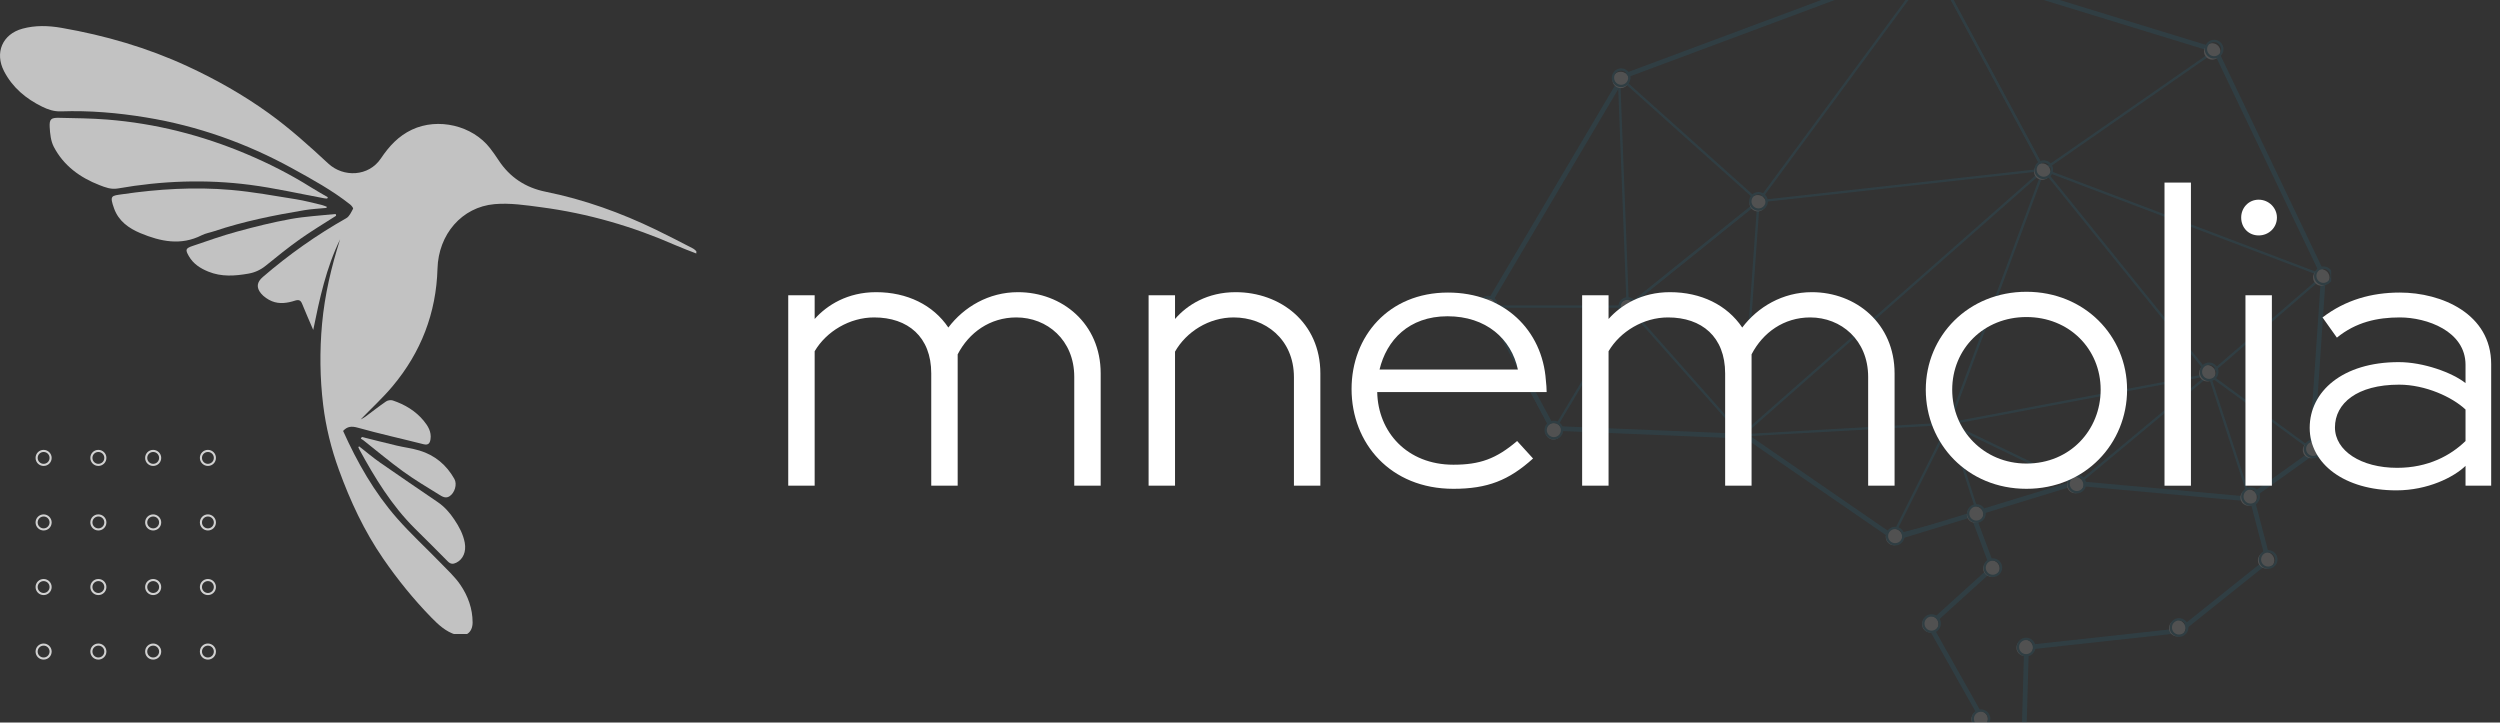 <?xml version="1.0" encoding="utf-8"?>
<svg viewBox="0 0 692 200" xmlns="http://www.w3.org/2000/svg">
  <rect x="0" y="0" width="692" height="200" fill="#333333" stroke="none"/>
  <defs>
    <clipPath id="3c84517b23">
      <path d="M 198.105 162.102 L 230.355 162.102 L 230.355 199.602 L 198.105 199.602 Z M 198.105 162.102 " clip-rule="nonzero"/>
    </clipPath>
    <mask id="e96ec093b2">
      <g filter="url(#5860bb116c)">
        <rect x="-118.8" width="1425.6" fill="#000000" y="-29.7" height="356.4" fill-opacity="0.15"/>
      </g>
    </mask>
    <filter x="0%" y="0%" width="100%" height="100%" id="5860bb116c">
      <feColorMatrix values="0 0 0 0 1 0 0 0 0 1 0 0 0 0 1 0 0 0 1 0" color-interpolation-filters="sRGB"/>
    </filter>
    <clipPath id="77f36c7f96">
      <rect x="0" width="314" y="0" height="296"/>
    </clipPath>
    <clipPath id="1c778bc567">
      <path d="M 0.996 118 L 68 118 L 68 189 L 0.996 189 Z M 0.996 118 " clip-rule="nonzero"/>
    </clipPath>
    <clipPath id="8e030cddd1">
      <path d="M 91 1.055 L 220 1.055 L 220 105 L 91 105 Z M 91 1.055 " clip-rule="nonzero"/>
    </clipPath>
    <clipPath id="1f3fe4dcbc">
      <path d="M 155 1.055 L 283 1.055 L 283 93 L 155 93 Z M 155 1.055 " clip-rule="nonzero"/>
    </clipPath>
    <clipPath id="1b58f4d186">
      <path d="M 195 68 L 313.746 68 L 313.746 168 L 195 168 Z M 195 68 " clip-rule="nonzero"/>
    </clipPath>
    <clipPath id="15b3e15b5b">
      <path d="M 256 143 L 313.746 143 L 313.746 212 L 256 212 Z M 256 143 " clip-rule="nonzero"/>
    </clipPath>
    <clipPath id="d62c035129">
      <path d="M 0.996 1.055 L 313.746 1.055 L 313.746 240 L 0.996 240 Z M 0.996 1.055 " clip-rule="nonzero"/>
    </clipPath>
    <clipPath id="0301518a9f">
      <path d="M 141.457 175.504 L 313.746 175.504 L 313.746 296 L 141.457 296 Z M 141.457 175.504 " clip-rule="nonzero"/>
    </clipPath>
    <clipPath id="e2e7ac984f">
      <path d="M 162 1.055 L 169 1.055 L 169 8 L 162 8 Z M 162 1.055 " clip-rule="nonzero"/>
    </clipPath>
    <clipPath id="2f36114e8a">
      <path d="M 150 1.055 L 181 1.055 L 181 20 L 150 20 Z M 150 1.055 " clip-rule="nonzero"/>
    </clipPath>
    <clipPath id="41259b7ce9">
      <path d="M 0.996 114 L 20 114 L 20 145 L 0.996 145 Z M 0.996 114 " clip-rule="nonzero"/>
    </clipPath>
    <clipPath id="df3c7dbeb3">
      <path d="M 307 116 L 313.746 116 L 313.746 123 L 307 123 Z M 307 116 " clip-rule="nonzero"/>
    </clipPath>
    <clipPath id="4eed14a073">
      <path d="M 294 103 L 313.746 103 L 313.746 135 L 294 135 Z M 294 103 " clip-rule="nonzero"/>
    </clipPath>
    <clipPath id="bff3a6ca42">
      <path d="M 291 167 L 313.746 167 L 313.746 198 L 291 198 Z M 291 167 " clip-rule="nonzero"/>
    </clipPath>
    <clipPath id="4f18339ab8">
      <path d="M 169 265 L 200 265 L 200 296 L 169 296 Z M 169 265 " clip-rule="nonzero"/>
    </clipPath>
    <clipPath id="55c2eac903">
      <path d="M 184 276 L 215 276 L 215 296 L 184 296 Z M 184 276 " clip-rule="nonzero"/>
    </clipPath>
    <clipPath id="b25ed3ac68">
      <path d="M 274.305 84.246 L 410.035 84.246 L 410.035 202.746 L 274.305 202.746 Z M 274.305 84.246 " clip-rule="nonzero"/>
    </clipPath>
  </defs>
  <g clip-path="url(#3c84517b23)" transform="matrix(1.564, 0, 0, 1.564, -299.99, -129.008)" style="">
    <path d="M 218.918 173.523 C 218.125 173.523 217.496 174.156 217.496 174.949 C 217.496 175.738 218.125 176.371 218.918 176.371 C 219.711 176.371 220.34 175.738 220.34 174.949 C 220.34 174.168 219.699 173.523 218.918 173.523 Z M 218.918 176 C 218.336 176 217.867 175.527 217.867 174.949 C 217.867 174.367 218.336 173.895 218.918 173.895 C 219.5 173.895 219.969 174.367 219.969 174.949 C 219.969 175.527 219.5 176 218.918 176 Z M 209.219 173.523 C 208.426 173.523 207.797 174.156 207.797 174.949 C 207.797 175.738 208.426 176.371 209.219 176.371 C 210.012 176.371 210.641 175.738 210.641 174.949 C 210.641 174.168 210.012 173.523 209.219 173.523 Z M 209.219 176 C 208.637 176 208.168 175.527 208.168 174.949 C 208.168 174.367 208.637 173.895 209.219 173.895 C 209.801 173.895 210.27 174.367 210.27 174.949 C 210.27 175.527 209.801 176 209.219 176 Z M 199.531 173.523 C 198.738 173.523 198.105 174.168 198.105 174.949 C 198.105 175.727 198.738 176.371 199.531 176.371 C 200.32 176.371 200.953 175.738 200.953 174.949 C 200.953 174.168 200.309 173.523 199.531 173.523 Z M 199.531 176 C 198.949 176 198.477 175.527 198.477 174.949 C 198.477 174.367 198.949 173.895 199.531 173.895 C 200.113 173.895 200.582 174.367 200.582 174.949 C 200.582 175.527 200.113 176 199.531 176 Z M 228.605 173.523 C 227.816 173.523 227.184 174.156 227.184 174.949 C 227.184 175.738 227.816 176.371 228.605 176.371 C 229.398 176.371 230.027 175.738 230.027 174.949 C 230.027 174.168 229.387 173.523 228.605 173.523 Z M 228.605 176 C 228.023 176 227.555 175.527 227.555 174.949 C 227.555 174.367 228.023 173.895 228.605 173.895 C 229.188 173.895 229.656 174.367 229.656 174.949 C 229.656 175.527 229.188 176 228.605 176 Z M 218.918 184.957 C 218.125 184.957 217.496 185.59 217.496 186.379 C 217.496 187.172 218.125 187.805 218.918 187.805 C 219.711 187.805 220.34 187.172 220.34 186.379 C 220.34 185.59 219.699 184.957 218.918 184.957 Z M 218.918 187.434 C 218.336 187.434 217.867 186.961 217.867 186.379 C 217.867 185.797 218.336 185.328 218.918 185.328 C 219.5 185.328 219.969 185.797 219.969 186.379 C 219.969 186.961 219.5 187.434 218.918 187.434 Z M 209.219 184.957 C 208.426 184.957 207.797 185.59 207.797 186.379 C 207.797 187.172 208.426 187.805 209.219 187.805 C 210.012 187.805 210.641 187.172 210.641 186.379 C 210.641 185.59 210.012 184.957 209.219 184.957 Z M 209.219 187.434 C 208.637 187.434 208.168 186.961 208.168 186.379 C 208.168 185.797 208.637 185.328 209.219 185.328 C 209.801 185.328 210.27 185.797 210.27 186.379 C 210.27 186.961 209.801 187.434 209.219 187.434 Z M 199.531 184.957 C 198.738 184.957 198.105 185.59 198.105 186.379 C 198.105 187.172 198.738 187.805 199.531 187.805 C 200.32 187.805 200.953 187.16 200.953 186.379 C 200.953 185.59 200.309 184.957 199.531 184.957 Z M 199.531 187.434 C 198.949 187.434 198.477 186.961 198.477 186.379 C 198.477 185.797 198.949 185.328 199.531 185.328 C 200.113 185.328 200.582 185.797 200.582 186.379 C 200.582 186.961 200.113 187.434 199.531 187.434 Z M 228.605 184.957 C 227.816 184.957 227.184 185.59 227.184 186.379 C 227.184 187.172 227.816 187.805 228.605 187.805 C 229.398 187.805 230.027 187.172 230.027 186.379 C 230.027 185.59 229.387 184.957 228.605 184.957 Z M 228.605 187.434 C 228.023 187.434 227.555 186.961 227.555 186.379 C 227.555 185.797 228.023 185.328 228.605 185.328 C 229.188 185.328 229.656 185.797 229.656 186.379 C 229.656 186.961 229.188 187.434 228.605 187.434 Z M 218.918 162.105 C 218.125 162.105 217.496 162.734 217.496 163.527 C 217.496 164.32 218.125 164.949 218.918 164.949 C 219.711 164.949 220.34 164.32 220.34 163.527 C 220.34 162.746 219.699 162.105 218.918 162.105 Z M 218.918 164.578 C 218.336 164.578 217.867 164.109 217.867 163.527 C 217.867 162.945 218.336 162.477 218.918 162.477 C 219.5 162.477 219.969 162.945 219.969 163.527 C 219.969 164.109 219.5 164.578 218.918 164.578 Z M 209.219 162.105 C 208.426 162.105 207.797 162.734 207.797 163.527 C 207.797 164.32 208.438 164.949 209.219 164.949 C 209.996 164.949 210.641 164.32 210.641 163.527 C 210.641 162.746 210.012 162.105 209.219 162.105 Z M 209.219 164.578 C 208.637 164.578 208.168 164.109 208.168 163.527 C 208.168 162.945 208.637 162.477 209.219 162.477 C 209.801 162.477 210.27 162.945 210.27 163.527 C 210.27 164.109 209.801 164.578 209.219 164.578 Z M 199.531 162.105 C 198.738 162.105 198.105 162.734 198.105 163.527 C 198.105 164.32 198.738 164.949 199.531 164.949 C 200.32 164.949 200.953 164.32 200.953 163.527 C 200.953 162.746 200.309 162.105 199.531 162.105 Z M 199.531 164.578 C 198.949 164.578 198.477 164.109 198.477 163.527 C 198.477 162.945 198.949 162.477 199.531 162.477 C 200.113 162.477 200.582 162.945 200.582 163.527 C 200.582 164.109 200.113 164.578 199.531 164.578 Z M 228.605 164.949 C 229.398 164.949 230.027 164.32 230.027 163.527 C 230.027 162.734 229.398 162.105 228.605 162.105 C 227.816 162.105 227.184 162.734 227.184 163.527 C 227.184 164.309 227.828 164.949 228.605 164.949 Z M 228.605 162.477 C 229.188 162.477 229.656 162.945 229.656 163.527 C 229.656 164.109 229.188 164.578 228.605 164.578 C 228.023 164.578 227.555 164.109 227.555 163.527 C 227.555 162.945 228.023 162.477 228.605 162.477 Z M 218.918 196.379 C 218.125 196.379 217.496 197.008 217.496 197.801 C 217.496 198.594 218.125 199.223 218.918 199.223 C 219.711 199.223 220.34 198.594 220.34 197.801 C 220.34 197.02 219.699 196.379 218.918 196.379 Z M 218.918 198.852 C 218.336 198.852 217.867 198.383 217.867 197.801 C 217.867 197.219 218.336 196.75 218.918 196.75 C 219.5 196.75 219.969 197.219 219.969 197.801 C 219.969 198.383 219.5 198.852 218.918 198.852 Z M 209.219 196.379 C 208.426 196.379 207.797 197.008 207.797 197.801 C 207.797 198.594 208.438 199.223 209.219 199.223 C 209.996 199.223 210.641 198.594 210.641 197.801 C 210.641 197.02 210.012 196.379 209.219 196.379 Z M 209.219 198.852 C 208.637 198.852 208.168 198.383 208.168 197.801 C 208.168 197.219 208.637 196.75 209.219 196.75 C 209.801 196.75 210.27 197.219 210.27 197.801 C 210.27 198.383 209.801 198.852 209.219 198.852 Z M 199.531 196.379 C 198.738 196.379 198.105 197.008 198.105 197.801 C 198.105 198.594 198.738 199.223 199.531 199.223 C 200.32 199.223 200.953 198.594 200.953 197.801 C 200.953 197.02 200.309 196.379 199.531 196.379 Z M 199.531 198.852 C 198.949 198.852 198.477 198.383 198.477 197.801 C 198.477 197.219 198.949 196.75 199.531 196.75 C 200.113 196.75 200.582 197.219 200.582 197.801 C 200.582 198.383 200.113 198.852 199.531 198.852 Z M 228.605 196.379 C 227.816 196.379 227.184 197.008 227.184 197.801 C 227.184 198.594 227.816 199.223 228.605 199.223 C 229.398 199.223 230.027 198.594 230.027 197.801 C 230.027 197.02 229.387 196.379 228.605 196.379 Z M 228.605 198.852 C 228.023 198.852 227.555 198.383 227.555 197.801 C 227.555 197.219 228.023 196.75 228.605 196.75 C 229.188 196.75 229.656 197.219 229.656 197.801 C 229.656 198.383 229.188 198.852 228.605 198.852 Z M 228.605 198.852 " fill-opacity="1" fill-rule="nonzero" style="fill: rgba(255, 255, 255, 0.776);"/>
  </g>
  <g mask="url(#e96ec093b2)" style="" transform="matrix(0.755, 0, 0, 0.755, 42.965, -13.873)">
    <g transform="matrix(1, 0, 0, 1, 484, 1)">
      <g clip-path="url(#77f36c7f96)">
        <g clip-path="url(#1c778bc567)">
          <path stroke-linecap="butt" transform="matrix(0.086, 0, 0, -0.086, -24.13, 339.488)" stroke-linejoin="miter" d="M 329.743 2438.682 L 930.096 2438.682 L 610.934 1904.479 Z M 329.743 2438.682 " stroke="#1f7ea1" stroke-width="10" stroke-opacity="1" stroke-miterlimit="10" fill="none"/>
        </g>
        <path stroke-linecap="butt" transform="matrix(0.086, 0, 0, -0.086, -24.13, 339.488)" stroke-linejoin="miter" d="M 1416.761 1889.404 L 930.096 2438.682 L 1487.605 2886.986 Z M 1416.761 1889.404 " stroke="#1f7ea1" stroke-width="10" stroke-opacity="1" stroke-miterlimit="10" fill="none"/>
        <path stroke-linecap="butt" transform="matrix(0.086, 0, 0, -0.086, -24.13, 339.488)" stroke-linejoin="miter" d="M 892.625 3419.641 L 930.096 2438.682 L 1487.605 2886.986 Z M 892.625 3419.641 " stroke="#1f7ea1" stroke-width="10" stroke-opacity="1" stroke-miterlimit="10" fill="none"/>
        <g clip-path="url(#8e030cddd1)">
          <path stroke-linecap="butt" transform="matrix(0.086, 0, 0, -0.086, -24.13, 339.488)" stroke-linejoin="miter" d="M 2231.831 3896.365 L 1487.605 2886.986 L 2703.426 3021.983 Z M 2231.831 3896.365 " stroke="#1f7ea1" stroke-width="10" stroke-opacity="1" stroke-miterlimit="10" fill="none"/>
        </g>
        <g clip-path="url(#1f3fe4dcbc)">
          <path stroke-linecap="butt" transform="matrix(0.086, 0, 0, -0.086, -24.13, 339.488)" stroke-linejoin="miter" d="M 2703.426 3021.983 L 3435.815 3530.999 L 2231.831 3896.365 Z M 2703.426 3021.983 " stroke="#1f7ea1" stroke-width="10" stroke-opacity="1" stroke-miterlimit="10" fill="none"/>
        </g>
        <path stroke-linecap="butt" transform="matrix(0.086, 0, 0, -0.086, -24.13, 339.488)" stroke-linejoin="miter" d="M 1416.761 1889.404 L 2703.426 3021.983 L 2300.126 1939.413 Z M 1416.761 1889.404 " stroke="#1f7ea1" stroke-width="10" stroke-opacity="1" stroke-miterlimit="10" fill="none"/>
        <path stroke-linecap="butt" transform="matrix(0.086, 0, 0, -0.086, -24.13, 339.488)" stroke-linejoin="miter" d="M 2060.139 1460.047 L 2300.126 1939.413 L 2423.42 1555.692 Z M 2060.139 1460.047 " stroke="#1f7ea1" stroke-width="10" stroke-opacity="1" stroke-miterlimit="10" fill="none"/>
        <g clip-path="url(#1b58f4d186)">
          <path stroke-linecap="butt" transform="matrix(0.086, 0, 0, -0.086, -24.13, 339.488)" stroke-linejoin="miter" d="M 2703.426 3021.983 L 3895.891 2569.534 L 3408.588 2148.694 Z M 2703.426 3021.983 " stroke="#1f7ea1" stroke-width="10" stroke-opacity="1" stroke-miterlimit="10" fill="none"/>
        </g>
        <g clip-path="url(#15b3e15b5b)">
          <path stroke-linecap="butt" transform="matrix(0.086, 0, 0, -0.086, -24.13, 339.488)" stroke-linejoin="miter" d="M 3578.595 1628.793 L 3408.588 2148.694 L 3860.105 1818.717 Z M 3578.595 1628.793 " stroke="#1f7ea1" stroke-width="10" stroke-opacity="1" stroke-miterlimit="10" fill="none"/>
        </g>
        <path stroke-linecap="butt" transform="matrix(0.086, 0, 0, -0.086, -24.13, 339.488)" stroke-linejoin="miter" d="M 2300.126 1939.413 L 2842.61 1677.617 L 3408.588 2148.694 Z M 2300.126 1939.413 " stroke="#1f7ea1" stroke-width="10" stroke-opacity="1" stroke-miterlimit="10" fill="none"/>
        <g clip-path="url(#d62c035129)">
          <path stroke-linecap="butt" transform="matrix(0.086, 0, 0, -0.086, -24.13, 339.488)" stroke-linejoin="miter" d="M 329.743 2438.682 L 910.018 3419.641 L 2214.303 3906.021 L 3435.815 3530.999 L 3895.891 2569.534 L 3844.351 1811.43 L 3574.361 1618.408 L 2835.007 1685.724 L 2067.697 1450.846 L 1436.658 1885.35 L 609.978 1919.509 Z M 329.743 2438.682 " stroke="#1f7ea1" stroke-width="20" stroke-opacity="1" stroke-miterlimit="10" fill="none"/>
        </g>
        <g clip-path="url(#0301518a9f)">
          <path stroke-linecap="butt" transform="matrix(0.086, 0, 0, -0.086, -24.13, 339.488)" stroke-linejoin="miter" d="M 3588.93 1628.792 L 3660.139 1357.022 L 3285.021 1057.014 L 2629.942 985.371 L 2617.694 548.545 L 2375.022 246.988 L 2442.496 679.488 L 2216.078 1081.062 L 2485.704 1325.141 L 2403.887 1543.85 " stroke="#1f7ea1" stroke-width="20" stroke-opacity="1" stroke-miterlimit="10" fill="none"/>
        </g>
        <g clip-path="url(#e2e7ac984f)">
          <path d="M 168.492 4.484 C 168.492 6.141 167.145 7.484 165.488 7.484 C 163.828 7.484 162.484 6.141 162.484 4.484 C 162.484 2.824 163.828 1.48 165.488 1.48 C 167.145 1.48 168.492 2.824 168.492 4.484 " fill-opacity="1" fill-rule="nonzero" fill="#ffffff"/>
        </g>
        <g clip-path="url(#2f36114e8a)">
          <path stroke-linecap="butt" transform="matrix(0.086, 0, 0, -0.086, -24.13, 339.488)" stroke-linejoin="miter" d="M 2245.126 3906.021 C 2245.126 3886.709 2229.418 3871.042 2210.114 3871.042 C 2190.764 3871.042 2175.102 3886.709 2175.102 3906.021 C 2175.102 3925.378 2190.764 3941.045 2210.114 3941.045 C 2229.418 3941.045 2245.126 3925.378 2245.126 3906.021 Z M 2245.126 3906.021 " stroke="#1f7ea1" stroke-width="10" stroke-opacity="1" stroke-miterlimit="10" fill="none"/>
        </g>
        <path d="M 106.504 91.883 C 106.504 93.539 105.156 94.883 103.5 94.883 C 101.844 94.883 100.5 93.539 100.5 91.883 C 100.5 90.223 101.844 88.879 103.5 88.879 C 105.156 88.879 106.504 90.223 106.504 91.883 " fill-opacity="1" fill-rule="nonzero" fill="#ffffff"/>
        <path stroke-linecap="butt" transform="matrix(0.086, 0, 0, -0.086, -24.13, 339.488)" stroke-linejoin="miter" d="M 1522.618 2886.986 C 1522.618 2867.675 1506.91 2852.007 1487.605 2852.007 C 1468.301 2852.007 1452.639 2867.675 1452.639 2886.986 C 1452.639 2906.343 1468.301 2922.011 1487.605 2922.011 C 1506.91 2922.011 1522.618 2906.343 1522.618 2886.986 Z M 1522.618 2886.986 " stroke="#1f7ea1" stroke-width="10" stroke-opacity="1" stroke-miterlimit="10" fill="none"/>
        <path d="M 56.258 46.68 C 56.258 48.34 54.914 49.684 53.258 49.684 C 51.598 49.684 50.254 48.34 50.254 46.68 C 50.254 45.023 51.598 43.68 53.258 43.68 C 54.914 43.68 56.258 45.023 56.258 46.68 " fill-opacity="1" fill-rule="nonzero" fill="#ffffff"/>
        <path stroke-linecap="butt" transform="matrix(0.086, 0, 0, -0.086, -24.13, 339.488)" stroke-linejoin="miter" d="M 936.971 3414.038 C 936.971 3394.682 921.309 3379.014 902.004 3379.014 C 882.654 3379.014 866.992 3394.682 866.992 3414.038 C 866.992 3433.35 882.654 3449.017 902.004 3449.017 C 921.309 3449.017 936.971 3433.35 936.971 3414.038 Z M 936.971 3414.038 " stroke="#1f7ea1" stroke-width="10" stroke-opacity="1" stroke-miterlimit="10" fill="none"/>
        <path d="M 58.672 130.332 C 58.672 131.992 57.324 133.336 55.668 133.336 C 54.012 133.336 52.668 131.992 52.668 130.332 C 52.668 128.676 54.012 127.332 55.668 127.332 C 57.324 127.332 58.672 128.676 58.672 130.332 " fill-opacity="1" fill-rule="nonzero" fill="#ffffff"/>
        <path stroke-linecap="butt" transform="matrix(0.086, 0, 0, -0.086, -24.13, 339.488)" stroke-linejoin="miter" d="M 965.108 2438.682 C 965.108 2419.325 949.401 2403.658 930.096 2403.658 C 910.792 2403.658 895.129 2419.325 895.129 2438.682 C 895.129 2457.993 910.792 2473.661 930.096 2473.661 C 949.401 2473.661 965.108 2457.993 965.108 2438.682 Z M 965.108 2438.682 " stroke="#1f7ea1" stroke-width="10" stroke-opacity="1" stroke-miterlimit="10" fill="none"/>
        <path d="M 31.648 175.504 C 31.648 177.16 30.301 178.504 28.645 178.504 C 26.984 178.504 25.641 177.16 25.641 175.504 C 25.641 173.844 26.984 172.5 28.645 172.5 C 30.301 172.5 31.648 173.844 31.648 175.504 " fill-opacity="1" fill-rule="nonzero" fill="#ffffff"/>
        <path stroke-linecap="butt" transform="matrix(0.086, 0, 0, -0.086, -24.13, 339.488)" stroke-linejoin="miter" d="M 650.135 1911.994 C 650.135 1892.683 634.427 1877.015 615.123 1877.015 C 595.773 1877.015 580.11 1892.683 580.11 1911.994 C 580.11 1931.351 595.773 1947.019 615.123 1947.019 C 634.427 1947.019 650.135 1931.351 650.135 1911.994 Z M 650.135 1911.994 " stroke="#1f7ea1" stroke-width="10" stroke-opacity="1" stroke-miterlimit="10" fill="none"/>
        <path d="M 100.5 178.504 C 100.5 180.164 99.152 181.508 97.496 181.508 C 95.836 181.508 94.492 180.164 94.492 178.504 C 94.492 176.848 95.836 175.504 97.496 175.504 C 99.152 175.504 100.5 176.848 100.5 178.504 " fill-opacity="1" fill-rule="nonzero" fill="#ffffff"/>
        <path stroke-linecap="butt" transform="matrix(0.086, 0, 0, -0.086, -24.13, 339.488)" stroke-linejoin="miter" d="M 1452.639 1877.015 C 1452.639 1857.659 1436.931 1841.991 1417.626 1841.991 C 1398.276 1841.991 1382.614 1857.659 1382.614 1877.015 C 1382.614 1896.327 1398.276 1911.994 1417.626 1911.994 C 1436.931 1911.994 1452.639 1896.327 1452.639 1877.015 Z M 1452.639 1877.015 " stroke="#1f7ea1" stroke-width="10" stroke-opacity="1" stroke-miterlimit="10" fill="none"/>
        <path d="M 176.215 174.258 C 176.215 175.914 174.867 177.258 173.211 177.258 C 171.551 177.258 170.207 175.914 170.207 174.258 C 170.207 172.598 171.551 171.254 173.211 171.254 C 174.867 171.254 176.215 172.598 176.215 174.258 " fill-opacity="1" fill-rule="nonzero" fill="#ffffff"/>
        <path stroke-linecap="butt" transform="matrix(0.086, 0, 0, -0.086, -24.13, 339.488)" stroke-linejoin="miter" d="M 2335.138 1926.523 C 2335.138 1907.212 2319.43 1891.544 2300.126 1891.544 C 2280.776 1891.544 2265.113 1907.212 2265.113 1926.523 C 2265.113 1945.88 2280.776 1961.548 2300.126 1961.548 C 2319.43 1961.548 2335.138 1945.88 2335.138 1926.523 Z M 2335.138 1926.523 " stroke="#1f7ea1" stroke-width="10" stroke-opacity="1" stroke-miterlimit="10" fill="none"/>
        <path d="M 156.48 214.266 C 156.48 215.926 155.133 217.266 153.477 217.266 C 151.816 217.266 150.473 215.926 150.473 214.266 C 150.473 212.609 151.816 211.266 153.477 211.266 C 155.133 211.266 156.48 212.609 156.48 214.266 " fill-opacity="1" fill-rule="nonzero" fill="#ffffff"/>
        <path stroke-linecap="butt" transform="matrix(0.086, 0, 0, -0.086, -24.13, 339.488)" stroke-linejoin="miter" d="M 2105.123 1460.047 C 2105.123 1440.69 2089.415 1425.068 2070.11 1425.068 C 2050.76 1425.068 2035.098 1440.69 2035.098 1460.047 C 2035.098 1479.358 2050.76 1495.025 2070.11 1495.025 C 2089.415 1495.025 2105.123 1479.358 2105.123 1460.047 Z M 2105.123 1460.047 " stroke="#1f7ea1" stroke-width="10" stroke-opacity="1" stroke-miterlimit="10" fill="none"/>
        <path d="M 186.188 206.012 C 186.188 207.668 184.84 209.012 183.184 209.012 C 181.523 209.012 180.18 207.668 180.18 206.012 C 180.18 204.355 181.523 203.008 183.184 203.008 C 184.84 203.008 186.188 204.355 186.188 206.012 " fill-opacity="1" fill-rule="nonzero" fill="#ffffff"/>
        <path stroke-linecap="butt" transform="matrix(0.086, 0, 0, -0.086, -24.13, 339.488)" stroke-linejoin="miter" d="M 2451.375 1556.284 C 2451.375 1536.973 2435.667 1521.305 2416.363 1521.305 C 2397.013 1521.305 2381.35 1536.973 2381.35 1556.284 C 2381.35 1575.595 2397.013 1591.309 2416.363 1591.309 C 2435.667 1591.309 2451.375 1575.595 2451.375 1556.284 Z M 2451.375 1556.284 " stroke="#1f7ea1" stroke-width="10" stroke-opacity="1" stroke-miterlimit="10" fill="none"/>
        <path d="M 7.625 129.832 C 7.625 131.492 6.277 132.836 4.621 132.836 C 2.961 132.836 1.617 131.492 1.617 129.832 C 1.617 128.176 2.961 126.832 4.621 126.832 C 6.277 126.832 7.625 128.176 7.625 129.832 " fill-opacity="1" fill-rule="nonzero" fill="#ffffff"/>
        <g clip-path="url(#41259b7ce9)">
          <path stroke-linecap="butt" transform="matrix(0.086, 0, 0, -0.086, -24.13, 339.488)" stroke-linejoin="miter" d="M 370.128 2444.512 C 370.128 2425.155 354.42 2409.488 335.116 2409.488 C 315.766 2409.488 300.104 2425.155 300.104 2444.512 C 300.104 2463.823 315.766 2479.491 335.116 2479.491 C 354.42 2479.491 370.128 2463.823 370.128 2444.512 Z M 370.128 2444.512 " stroke="#1f7ea1" stroke-width="10" stroke-opacity="1" stroke-miterlimit="10" fill="none"/>
        </g>
        <path d="M 273.141 36.234 C 273.141 37.895 271.797 39.234 270.141 39.234 C 268.48 39.234 267.137 37.895 267.137 36.234 C 267.137 34.574 268.48 33.234 270.141 33.234 C 271.797 33.234 273.141 34.574 273.141 36.234 " fill-opacity="1" fill-rule="nonzero" fill="#ffffff"/>
        <path stroke-linecap="butt" transform="matrix(0.086, 0, 0, -0.086, -24.13, 339.488)" stroke-linejoin="miter" d="M 3464.863 3535.827 C 3464.863 3516.47 3449.2 3500.848 3429.896 3500.848 C 3410.546 3500.848 3394.884 3516.47 3394.884 3535.827 C 3394.884 3555.184 3410.546 3570.806 3429.896 3570.806 C 3449.2 3570.806 3464.863 3555.184 3464.863 3535.827 Z M 3464.863 3535.827 " stroke="#1f7ea1" stroke-width="10" stroke-opacity="1" stroke-miterlimit="10" fill="none"/>
        <path d="M 210.816 80.305 C 210.816 81.961 209.469 83.305 207.812 83.305 C 206.156 83.305 204.812 81.961 204.812 80.305 C 204.812 78.645 206.156 77.301 207.812 77.301 C 209.469 77.301 210.816 78.645 210.816 80.305 " fill-opacity="1" fill-rule="nonzero" fill="#ffffff"/>
        <path stroke-linecap="butt" transform="matrix(0.086, 0, 0, -0.086, -24.13, 339.488)" stroke-linejoin="miter" d="M 2738.439 3021.983 C 2738.439 3002.672 2722.731 2987.004 2703.426 2987.004 C 2684.122 2987.004 2668.46 3002.672 2668.46 3021.983 C 2668.46 3041.34 2684.122 3057.008 2703.426 3057.008 C 2722.731 3057.008 2738.439 3041.34 2738.439 3021.983 Z M 2738.439 3021.983 " stroke="#1f7ea1" stroke-width="10" stroke-opacity="1" stroke-miterlimit="10" fill="none"/>
        <g clip-path="url(#df3c7dbeb3)">
          <path d="M 313.125 119.109 C 313.125 120.766 311.781 122.109 310.121 122.109 C 308.461 122.109 307.117 120.766 307.117 119.109 C 307.117 117.449 308.461 116.105 310.121 116.105 C 311.781 116.105 313.125 117.449 313.125 119.109 " fill-opacity="1" fill-rule="nonzero" fill="#ffffff"/>
        </g>
        <g clip-path="url(#4eed14a073)">
          <path stroke-linecap="butt" transform="matrix(0.086, 0, 0, -0.086, -24.13, 339.488)" stroke-linejoin="miter" d="M 3930.903 2569.534 C 3930.903 2550.223 3915.241 2534.555 3895.891 2534.555 C 3876.541 2534.555 3860.879 2550.223 3860.879 2569.534 C 3860.879 2588.891 3876.541 2604.559 3895.891 2604.559 C 3915.241 2604.559 3930.903 2588.891 3930.903 2569.534 Z M 3930.903 2569.534 " stroke="#1f7ea1" stroke-width="10" stroke-opacity="1" stroke-miterlimit="10" fill="none"/>
        </g>
        <path d="M 271.316 154.223 C 271.316 155.883 269.973 157.223 268.312 157.223 C 266.656 157.223 265.309 155.883 265.309 154.223 C 265.309 152.562 266.656 151.223 268.312 151.223 C 269.973 151.223 271.316 152.562 271.316 154.223 " fill-opacity="1" fill-rule="nonzero" fill="#ffffff"/>
        <path stroke-linecap="butt" transform="matrix(0.086, 0, 0, -0.086, -24.13, 339.488)" stroke-linejoin="miter" d="M 3443.6 2160.126 C 3443.6 2140.769 3427.938 2125.147 3408.588 2125.147 C 3389.284 2125.147 3373.576 2140.769 3373.576 2160.126 C 3373.576 2179.483 3389.284 2195.105 3408.588 2195.105 C 3427.938 2195.105 3443.6 2179.483 3443.6 2160.126 Z M 3443.6 2160.126 " stroke="#1f7ea1" stroke-width="10" stroke-opacity="1" stroke-miterlimit="10" fill="none"/>
        <path d="M 309.355 182.375 C 309.355 184.031 308.012 185.375 306.352 185.375 C 304.691 185.375 303.348 184.031 303.348 182.375 C 303.348 180.715 304.691 179.371 306.352 179.371 C 308.012 179.371 309.355 180.715 309.355 182.375 " fill-opacity="1" fill-rule="nonzero" fill="#ffffff"/>
        <g clip-path="url(#bff3a6ca42)">
          <path stroke-linecap="butt" transform="matrix(0.086, 0, 0, -0.086, -24.13, 339.488)" stroke-linejoin="miter" d="M 3886.967 1831.88 C 3886.967 1812.569 3871.305 1796.901 3851.955 1796.901 C 3832.605 1796.901 3816.943 1812.569 3816.943 1831.88 C 3816.943 1851.237 3832.605 1866.904 3851.955 1866.904 C 3871.305 1866.904 3886.967 1851.237 3886.967 1831.88 Z M 3886.967 1831.88 " stroke="#1f7ea1" stroke-width="10" stroke-opacity="1" stroke-miterlimit="10" fill="none"/>
        </g>
        <path d="M 286.473 199.793 C 286.473 201.449 285.129 202.793 283.473 202.793 C 281.812 202.793 280.469 201.449 280.469 199.793 C 280.469 198.133 281.812 196.789 283.473 196.789 C 285.129 196.789 286.473 198.133 286.473 199.793 " fill-opacity="1" fill-rule="nonzero" fill="#ffffff"/>
        <path stroke-linecap="butt" transform="matrix(0.086, 0, 0, -0.086, -24.13, 339.488)" stroke-linejoin="miter" d="M 3620.255 1628.793 C 3620.255 1609.481 3604.593 1593.814 3585.288 1593.814 C 3565.938 1593.814 3550.276 1609.481 3550.276 1628.793 C 3550.276 1648.149 3565.938 1663.817 3585.288 1663.817 C 3604.593 1663.817 3620.255 1648.149 3620.255 1628.793 Z M 3620.255 1628.793 " stroke="#1f7ea1" stroke-width="10" stroke-opacity="1" stroke-miterlimit="10" fill="none"/>
        <path d="M 222.914 195.211 C 222.914 196.867 221.57 198.211 219.91 198.211 C 218.254 198.211 216.91 196.867 216.91 195.211 C 216.91 193.555 218.254 192.207 219.91 192.207 C 221.57 192.207 222.914 193.555 222.914 195.211 " fill-opacity="1" fill-rule="nonzero" fill="#ffffff"/>
        <path stroke-linecap="butt" transform="matrix(0.086, 0, 0, -0.086, -24.13, 339.488)" stroke-linejoin="miter" d="M 2879.444 1682.217 C 2879.444 1662.906 2863.782 1647.238 2844.431 1647.238 C 2825.127 1647.238 2809.465 1662.906 2809.465 1682.217 C 2809.465 1701.529 2825.127 1717.242 2844.431 1717.242 C 2863.782 1717.242 2879.444 1701.529 2879.444 1682.217 Z M 2879.444 1682.217 " stroke="#1f7ea1" stroke-width="10" stroke-opacity="1" stroke-miterlimit="10" fill="none"/>
        <path d="M 192.191 225.816 C 192.191 227.477 190.844 228.82 189.191 228.82 C 187.531 228.82 186.188 227.477 186.188 225.816 C 186.188 224.16 187.531 222.816 189.191 222.816 C 190.844 222.816 192.191 224.16 192.191 225.816 " fill-opacity="1" fill-rule="nonzero" fill="#ffffff"/>
        <path stroke-linecap="butt" transform="matrix(0.086, 0, 0, -0.086, -24.13, 339.488)" stroke-linejoin="miter" d="M 2521.354 1325.369 C 2521.354 1306.012 2505.646 1290.344 2486.387 1290.344 C 2467.037 1290.344 2451.375 1306.012 2451.375 1325.369 C 2451.375 1344.68 2467.037 1360.348 2486.387 1360.348 C 2505.646 1360.348 2521.354 1344.68 2521.354 1325.369 Z M 2521.354 1325.369 " stroke="#1f7ea1" stroke-width="10" stroke-opacity="1" stroke-miterlimit="10" fill="none"/>
        <path d="M 292.895 222.816 C 292.895 224.473 291.547 225.816 289.895 225.816 C 288.234 225.816 286.891 224.473 286.891 222.816 C 286.891 221.156 288.234 219.812 289.895 219.812 C 291.547 219.812 292.895 221.156 292.895 222.816 " fill-opacity="1" fill-rule="nonzero" fill="#ffffff"/>
        <path stroke-linecap="butt" transform="matrix(0.086, 0, 0, -0.086, -24.13, 339.488)" stroke-linejoin="miter" d="M 3695.106 1360.348 C 3695.106 1341.036 3679.398 1325.369 3660.139 1325.369 C 3640.789 1325.369 3625.127 1341.036 3625.127 1360.348 C 3625.127 1379.704 3640.789 1395.372 3660.139 1395.372 C 3679.398 1395.372 3695.106 1379.704 3695.106 1360.348 Z M 3695.106 1360.348 " stroke="#1f7ea1" stroke-width="10" stroke-opacity="1" stroke-miterlimit="10" fill="none"/>
        <path d="M 260.293 247.688 C 260.293 249.348 258.945 250.688 257.289 250.688 C 255.633 250.688 254.289 249.348 254.289 247.688 C 254.289 246.027 255.633 244.688 257.289 244.688 C 258.945 244.688 260.293 246.027 260.293 247.688 " fill-opacity="1" fill-rule="nonzero" fill="#ffffff"/>
        <path stroke-linecap="butt" transform="matrix(0.086, 0, 0, -0.086, -24.13, 339.488)" stroke-linejoin="miter" d="M 3315.116 1070.359 C 3315.116 1051.003 3299.408 1035.381 3280.104 1035.381 C 3260.799 1035.381 3245.137 1051.003 3245.137 1070.359 C 3245.137 1089.716 3260.799 1105.338 3280.104 1105.338 C 3299.408 1105.338 3315.116 1089.716 3315.116 1070.359 Z M 3315.116 1070.359 " stroke="#1f7ea1" stroke-width="10" stroke-opacity="1" stroke-miterlimit="10" fill="none"/>
        <path d="M 204.383 254.836 C 204.383 256.496 203.039 257.84 201.379 257.84 C 199.719 257.84 198.375 256.496 198.375 254.836 C 198.375 253.18 199.719 251.836 201.379 251.836 C 203.039 251.836 204.383 253.18 204.383 254.836 " fill-opacity="1" fill-rule="nonzero" fill="#ffffff"/>
        <path stroke-linecap="butt" transform="matrix(0.086, 0, 0, -0.086, -24.13, 339.488)" stroke-linejoin="miter" d="M 2663.452 987.011 C 2663.452 967.654 2647.789 951.987 2628.439 951.987 C 2609.089 951.987 2593.427 967.654 2593.427 987.011 C 2593.427 1006.323 2609.089 1021.99 2628.439 1021.99 C 2647.789 1021.99 2663.452 1006.323 2663.452 987.011 Z M 2663.452 987.011 " stroke="#1f7ea1" stroke-width="10" stroke-opacity="1" stroke-miterlimit="10" fill="none"/>
        <path d="M 169.777 246.262 C 169.777 247.918 168.434 249.262 166.777 249.262 C 165.117 249.262 163.773 247.918 163.773 246.262 C 163.773 244.602 165.117 243.258 166.777 243.258 C 168.434 243.258 169.777 244.602 169.777 246.262 " fill-opacity="1" fill-rule="nonzero" fill="#ffffff"/>
        <path stroke-linecap="butt" transform="matrix(0.086, 0, 0, -0.086, -24.13, 339.488)" stroke-linejoin="miter" d="M 2260.105 1086.984 C 2260.105 1067.672 2244.443 1052.005 2225.139 1052.005 C 2205.788 1052.005 2190.126 1067.672 2190.126 1086.984 C 2190.126 1106.34 2205.788 1122.008 2225.139 1122.008 C 2244.443 1122.008 2260.105 1106.34 2260.105 1086.984 Z M 2260.105 1086.984 " stroke="#1f7ea1" stroke-width="10" stroke-opacity="1" stroke-miterlimit="10" fill="none"/>
        <path d="M 187.855 281.055 C 187.855 282.715 186.512 284.059 184.852 284.059 C 183.195 284.059 181.852 282.715 181.852 281.055 C 181.852 279.398 183.195 278.055 184.852 278.055 C 186.512 278.055 187.855 279.398 187.855 281.055 " fill-opacity="1" fill-rule="nonzero" fill="#ffffff"/>
        <g clip-path="url(#4f18339ab8)">
          <path stroke-linecap="butt" transform="matrix(0.086, 0, 0, -0.086, -24.13, 339.488)" stroke-linejoin="miter" d="M 2470.816 681.31 C 2470.816 661.953 2455.154 646.286 2435.804 646.286 C 2416.499 646.286 2400.837 661.953 2400.837 681.31 C 2400.837 700.621 2416.499 716.289 2435.804 716.289 C 2455.154 716.289 2470.816 700.621 2470.816 681.31 Z M 2470.816 681.31 " stroke="#1f7ea1" stroke-width="10" stroke-opacity="1" stroke-miterlimit="10" fill="none"/>
        </g>
        <path d="M 202.809 292 C 202.809 293.66 201.461 295.004 199.809 295.004 C 198.148 295.004 196.805 293.66 196.805 292 C 196.805 290.344 198.148 289 199.809 289 C 201.461 289 202.809 290.344 202.809 292 " fill-opacity="1" fill-rule="nonzero" fill="#ffffff"/>
        <g clip-path="url(#55c2eac903)">
          <path stroke-linecap="butt" transform="matrix(0.086, 0, 0, -0.086, -24.13, 339.488)" stroke-linejoin="miter" d="M 2645.103 553.692 C 2645.103 534.335 2629.395 518.667 2610.136 518.667 C 2590.786 518.667 2575.124 534.335 2575.124 553.692 C 2575.124 573.003 2590.786 588.671 2610.136 588.671 C 2629.395 588.671 2645.103 573.003 2645.103 553.692 Z M 2645.103 553.692 " stroke="#1f7ea1" stroke-width="10" stroke-opacity="1" stroke-miterlimit="10" fill="none"/>
        </g>
      </g>
    </g>
  </g>
  <g transform="matrix(1.494, 0, 0, 1.494, 210.116, 134.442)" fill="#FFFFFF" style="">
    <g id="g-2">
      <path d="M31.896 0L36.792 0L36.792-24.336C38.880-28.368 42.768-31.176 47.664-31.176C53.352-31.176 58.392-27.000 58.392-20.160L58.392 0L63.288 0L63.288-20.808C63.288-30.024 56.160-35.856 47.952-35.856C42.552-35.856 37.944-33.120 35.064-29.304C32.256-33.480 27.432-35.856 21.672-35.856C16.416-35.856 12.600-33.480 10.296-30.888L10.296-35.280L5.400-35.280L5.400 0L10.296 0L10.296-24.912C12.456-28.584 16.776-31.176 21.312-31.176C27.576-31.176 31.896-27.576 31.896-20.808Z" style=""/>
      <path d="M99.094 0L103.990 0L103.990-20.808C103.990-30.240 96.574-35.856 88.294-35.856C83.038-35.856 79.294-33.480 77.062-30.888L77.062-35.280L72.166-35.280L72.166 0L77.062 0L77.062-24.840C79.150-28.512 83.326-31.176 87.934-31.176C93.694-31.176 99.094-27.216 99.094-20.088Z" style=""/>
      <path d="M128.635 0.576C134.971 0.576 138.931-1.008 143.395-5.040L140.443-8.280C136.555-4.968 133.531-3.888 128.635-3.888C120.067-3.888 114.667-9.936 114.523-17.352L145.915-17.352C145.915-18.072 145.843-18.792 145.771-19.512C145.123-28.800 138.067-35.784 127.627-35.784C116.611-35.784 109.771-27.648 109.771-17.928C109.771-7.848 116.971 0.576 128.635 0.576ZM127.555-31.392C134.683-31.392 139.363-27.216 140.587-21.528L114.955-21.528C116.251-26.928 120.355-31.392 127.555-31.392Z" style=""/>
      <path d="M178.985 0L183.881 0L183.881-24.336C185.969-28.368 189.857-31.176 194.753-31.176C200.441-31.176 205.481-27.000 205.481-20.160L205.481 0L210.377 0L210.377-20.808C210.377-30.024 203.249-35.856 195.041-35.856C189.641-35.856 185.033-33.120 182.153-29.304C179.345-33.480 174.521-35.856 168.761-35.856C163.505-35.856 159.689-33.480 157.385-30.888L157.385-35.280L152.489-35.280L152.489 0L157.385 0L157.385-24.912C159.545-28.584 163.865-31.176 168.401-31.176C174.665-31.176 178.985-27.576 178.985-20.808Z" style=""/>
      <path d="M234.806-4.104C226.886-4.104 221.054-10.296 221.054-17.784C221.054-25.344 226.886-31.248 234.806-31.248C242.726-31.248 248.558-25.344 248.558-17.784C248.558-10.368 242.942-4.104 234.806-4.104ZM234.806 0.576C245.750 0.576 253.454-7.848 253.454-17.784C253.454-27.792 245.534-35.928 234.806-35.928C224.078-35.928 216.158-27.792 216.158-17.784C216.158-7.776 223.862 0.576 234.806 0.576Z" style=""/>
      <path d="M260.388 0L265.284 0L265.284-56.160L260.388-56.160Z" style=""/>
      <path d="M275.386 0L280.282 0L280.282-35.280L275.386-35.280ZM277.834-46.368C279.706-46.368 281.218-47.808 281.218-49.680C281.218-51.480 279.706-52.992 277.834-52.992C275.962-52.992 274.594-51.480 274.594-49.680C274.594-47.808 275.962-46.368 277.834-46.368Z" style=""/>
      <path d="M303.343 0.864C309.175 0.864 313.999-1.584 316.159-3.672L316.159 0L320.911 0L320.911-22.536C320.911-31.824 311.767-35.784 303.991-35.784C298.735-35.784 293.911-34.416 289.663-31.176L292.327-27.432C295.855-30.312 299.815-31.176 303.991-31.176C308.959-31.176 316.159-28.656 316.159-22.392L316.159-19.008C313.711-20.952 308.383-22.896 303.775-22.896C293.335-22.896 287.287-17.424 287.287-10.728C287.287-4.032 293.767 0.864 303.343 0.864ZM303.487-3.312C296.791-3.312 291.967-6.480 291.967-10.800C291.967-15.264 296.071-18.720 303.847-18.720C308.743-18.720 313.711-16.416 316.159-14.112L316.159-8.280C313.423-5.616 309.247-3.312 303.487-3.312Z" style=""/>
    </g>
  </g>
  <g transform="matrix(1.42, 0, 0, 1.42, -14.687, -271.132)" style="">
    <path d="M 74.12 229.651 C 73.929 229.631 73.738 229.627 73.55 229.592 C 68.722 228.702 63.917 227.6 59.054 226.967 C 50.46 225.854 41.859 226.174 33.324 227.674 C 31.98 227.909 30.874 227.463 29.734 227.022 C 25.929 225.542 22.749 223.233 20.831 219.561 C 20.245 218.432 20.097 216.999 20.027 215.69 C 19.949 214.155 20.304 213.87 21.843 213.905 C 24.976 213.971 28.117 213.999 31.238 214.245 C 40.656 214.991 49.702 217.299 58.406 220.967 C 62.753 222.799 66.945 224.932 70.945 227.44 C 72.027 228.12 73.144 228.741 74.249 229.385 C 74.206 229.475 74.163 229.565 74.12 229.651" fill-opacity="1" fill-rule="nonzero" style="fill: rgba(255, 255, 255, 0.7);"/>
    <g clip-path="url(#b25ed3ac68)" transform="matrix(1, 0, 0, 1, -263.958, 111.776)">
      <path d="M 410.043 128.582 C 408.695 128.047 407.328 127.555 406 126.973 C 397.625 123.293 388.914 120.766 379.844 119.566 C 376.816 119.164 373.715 118.688 370.707 118.953 C 364.309 119.52 359.77 124.855 359.582 131.523 C 359.336 140.18 356.375 147.816 350.848 154.426 C 348.938 156.711 346.719 158.742 344.609 160.922 C 344.895 160.762 345.211 160.621 345.48 160.422 C 346.84 159.418 348.164 158.367 349.555 157.414 C 349.883 157.188 350.477 157.094 350.852 157.219 C 353.207 158.008 355.312 159.258 356.902 161.191 C 357.727 162.191 358.43 163.336 358.223 164.762 C 358.105 165.555 357.805 165.992 356.848 165.75 C 352.574 164.664 348.266 163.715 344.023 162.527 C 342.816 162.191 341.992 162.281 341.18 163.164 C 343.938 169.293 347.242 175.121 351.699 180.195 C 354.367 183.234 357.367 185.98 360.188 188.891 C 361.523 190.27 362.973 191.594 364.043 193.164 C 365.52 195.332 366.426 197.809 366.426 200.496 C 366.426 202.465 365.07 203.453 363.168 202.887 C 361.223 202.305 359.762 200.949 358.395 199.547 C 354.926 195.988 351.809 192.145 348.984 188.039 C 345.285 182.66 342.578 176.84 340.355 170.723 C 338.859 166.605 337.824 162.422 337.297 158.105 C 336.656 152.828 336.598 147.543 337.086 142.238 C 337.602 136.613 338.891 131.176 340.598 125.812 C 337.895 131.348 336.609 137.32 335.359 143.477 C 334.578 141.648 333.855 140.031 333.195 138.387 C 332.898 137.656 332.531 137.531 331.777 137.773 C 330.316 138.242 328.777 138.473 327.312 137.879 C 326.523 137.559 325.723 137.02 325.184 136.367 C 324.215 135.191 324.371 134.156 325.531 133.156 C 330.578 128.805 335.996 124.98 341.801 121.695 C 342.406 121.355 342.766 120.52 343.125 119.855 C 343.199 119.715 342.824 119.234 342.562 119.027 C 339.07 116.266 335.18 114.133 331.297 111.996 C 322.352 107.074 312.84 103.707 302.754 102.051 C 297.27 101.152 291.738 100.676 286.176 100.871 C 284.828 100.918 283.68 100.523 282.527 99.961 C 279.352 98.402 276.742 96.234 275.09 93.043 C 273.23 89.441 274.766 85.824 278.672 84.754 C 281.191 84.066 283.73 84.145 286.312 84.594 C 294.805 86.074 303.016 88.457 310.836 92.074 C 316.375 94.637 321.668 97.625 326.645 101.199 C 330.797 104.184 334.562 107.586 338.301 111.051 C 341.246 113.781 346.168 113.602 348.547 110.047 C 350.137 107.676 351.973 105.672 354.598 104.438 C 359.684 102.043 366.383 103.609 369.832 108.055 C 370.422 108.816 370.973 109.605 371.5 110.41 C 373.699 113.754 376.773 115.754 380.684 116.543 C 388.188 118.055 395.328 120.637 402.207 123.961 C 404.621 125.125 407 126.367 409.383 127.598 C 409.699 127.762 409.945 128.066 410.227 128.305 C 410.164 128.398 410.105 128.488 410.043 128.582 " fill-opacity="1" fill-rule="nonzero" style="fill: rgba(255, 255, 255, 0.7);"/>
    </g>
    <path d="M 73.976 231.467 C 72.538 231.608 71.089 231.67 69.671 231.909 C 63.734 232.901 57.843 234.081 52.12 235.999 C 51.308 236.272 50.429 236.409 49.671 236.792 C 45.601 238.858 41.644 238.022 37.722 236.389 C 35.429 235.436 33.46 234.018 32.589 231.596 C 31.652 228.999 32.089 229.108 34.171 228.803 C 41.21 227.776 48.292 227.346 55.378 227.96 C 59.617 228.327 63.82 229.108 68.023 229.776 C 69.714 230.045 71.374 230.499 73.042 230.885 C 73.39 230.967 73.714 231.124 74.05 231.249 C 74.027 231.323 73.999 231.397 73.976 231.467" fill-opacity="1" fill-rule="nonzero" style="fill: rgba(255, 255, 255, 0.7);"/>
    <path d="M 75.855 232.999 C 73.515 234.499 71.124 235.924 68.859 237.526 C 66.558 239.159 64.355 240.928 62.167 242.713 C 61.144 243.545 60.023 244.061 58.749 244.28 C 56.124 244.737 53.515 244.932 50.952 243.885 C 49.378 243.245 48.015 242.37 47.152 240.862 C 46.433 239.604 46.503 239.346 47.917 238.87 C 50.781 237.893 53.636 236.881 56.55 236.085 C 59.995 235.143 63.472 234.272 66.984 233.635 C 69.882 233.108 72.847 232.963 75.784 232.651 C 75.808 232.768 75.831 232.881 75.855 232.999" fill-opacity="1" fill-rule="nonzero" style="fill: rgba(255, 255, 255, 0.7);"/>
    <path d="M 80.339 277.94 C 81.71 279.01 83.042 280.139 84.468 281.135 C 88.183 283.729 91.941 286.26 95.679 288.819 C 96.992 289.717 98.003 290.862 98.894 292.198 C 99.843 293.616 100.624 295.057 100.937 296.729 C 101.261 298.495 100.605 299.975 99.288 300.624 C 98.659 300.932 98.167 300.917 97.632 300.374 C 95.538 298.237 93.406 296.135 91.281 294.03 C 86.702 289.499 83.394 284.073 80.347 278.467 C 80.284 278.35 80.242 278.221 80.191 278.1 C 80.238 278.045 80.288 277.995 80.339 277.94" fill-opacity="1" fill-rule="nonzero" style="fill: rgba(255, 255, 255, 0.7);"/>
    <path d="M 80.882 276.116 C 83.14 276.678 85.398 277.26 87.663 277.795 C 89.132 278.143 90.648 278.323 92.093 278.756 C 95.105 279.659 97.374 281.561 98.913 284.295 C 99.499 285.335 98.988 287.018 97.964 287.678 C 97.191 288.182 96.495 287.698 95.906 287.335 C 93.534 285.877 91.14 284.44 88.89 282.811 C 86.249 280.897 83.753 278.792 81.195 276.772 C 81.034 276.647 80.851 276.557 80.675 276.456 C 80.745 276.342 80.812 276.229 80.882 276.116" fill-opacity="1" fill-rule="nonzero" style="fill: rgba(255, 255, 255, 0.7);"/>
  </g>
</svg>